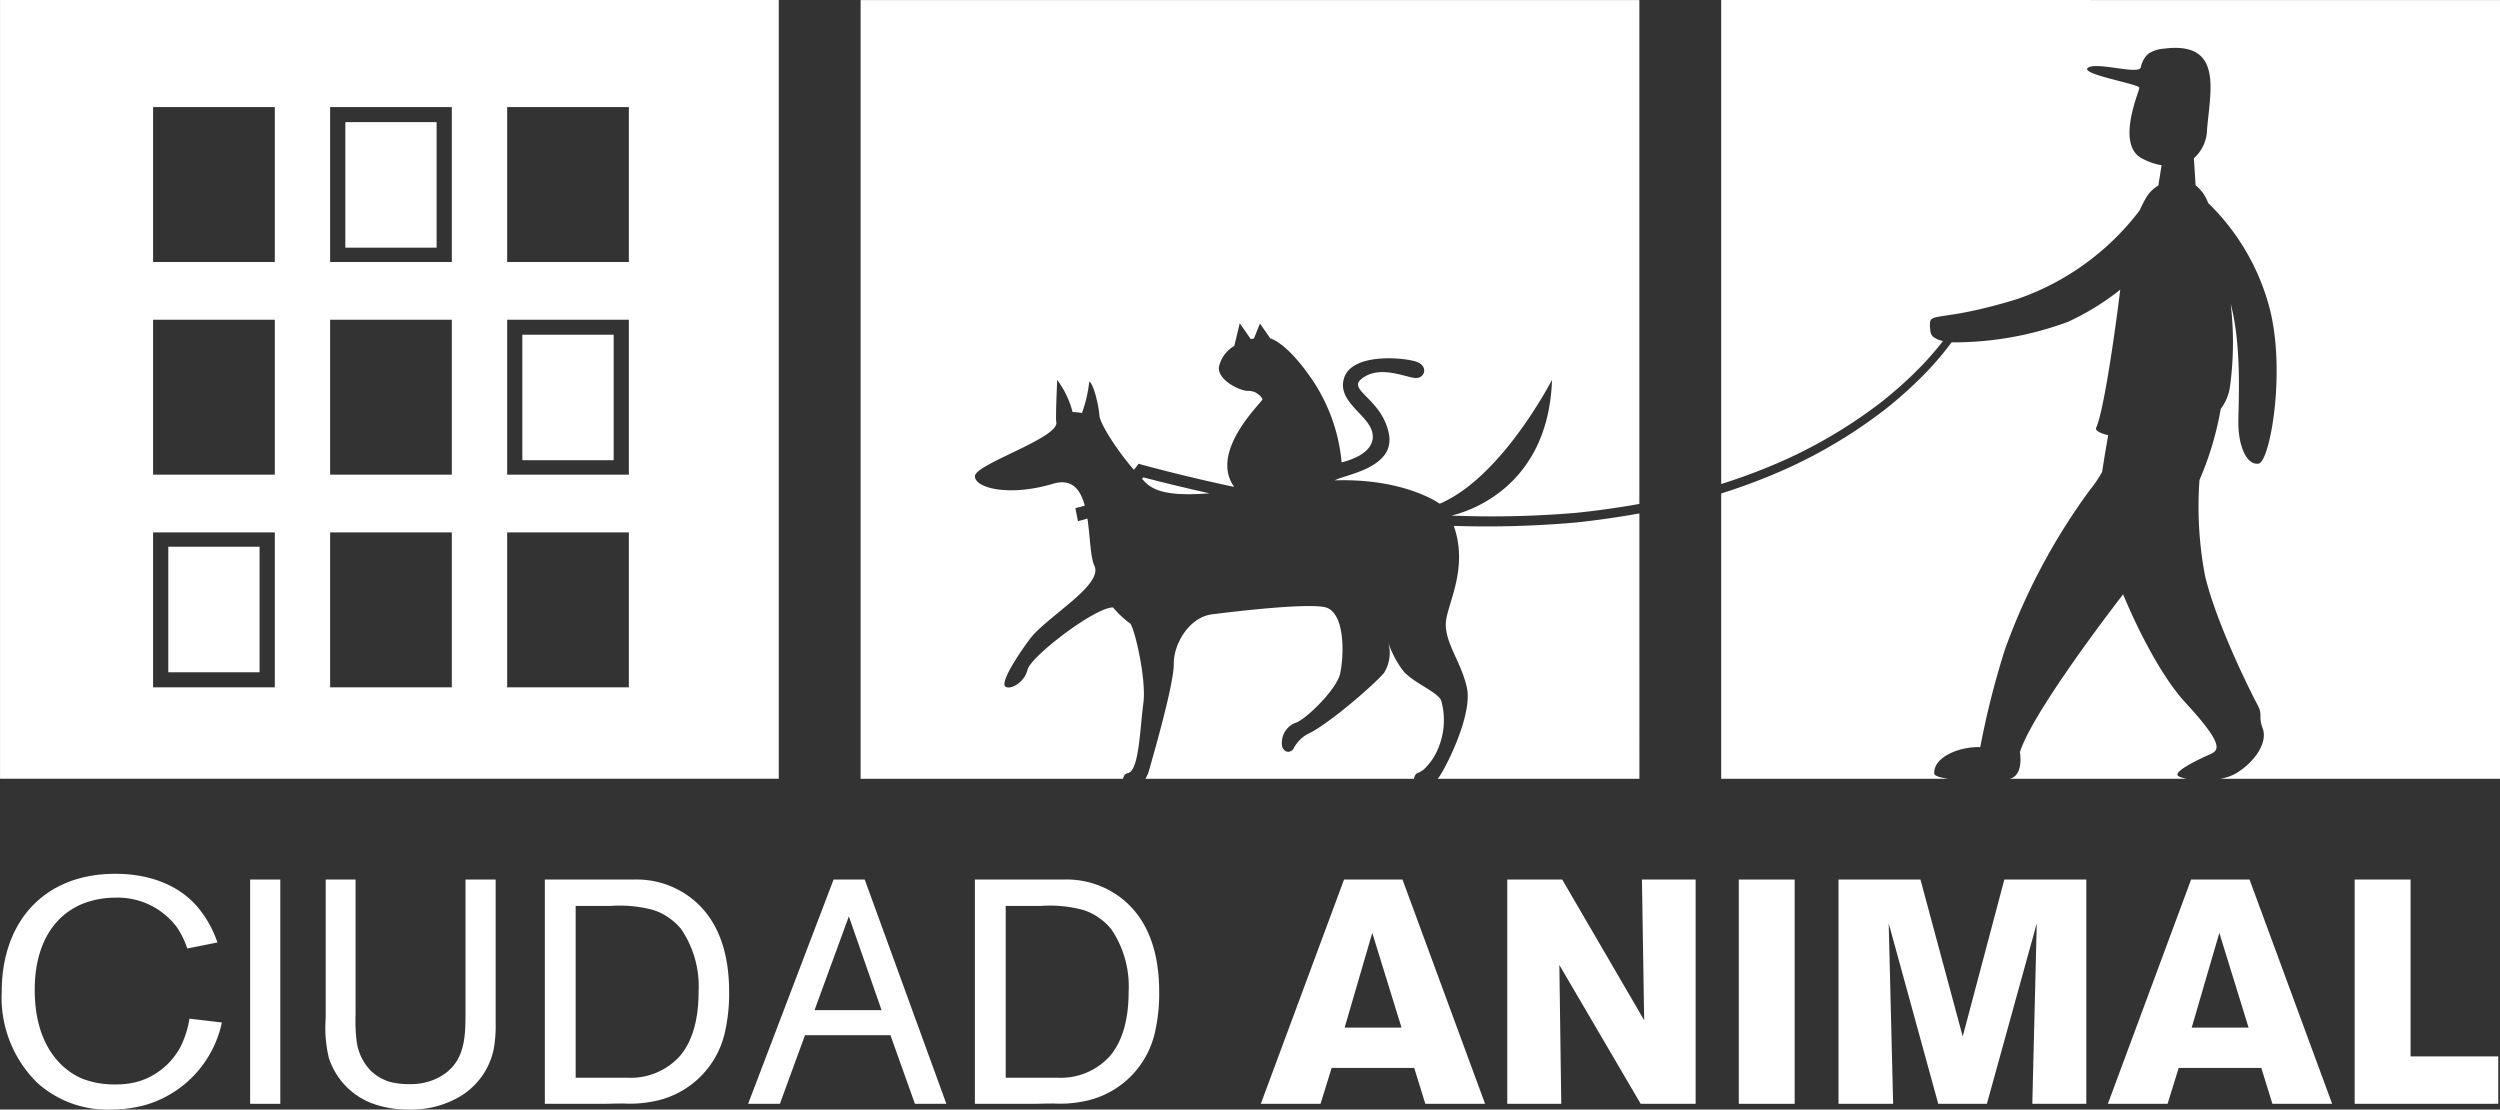 <svg xmlns="http://www.w3.org/2000/svg" width="224.722" height="99.734" viewBox="0 0 224.722 99.734"><rect x="0" y="0" width="224.722" height="99.734" fill="#333333" stroke="none"/><defs><style>.a{fill:#fff;}</style></defs><g transform="translate(-32.997 -278.594)"><g transform="translate(33.154 357.141)"><path class="a" d="M52.6,443.906a9.832,9.832,0,0,1-6.225,5.768,11.314,11.314,0,0,1-3.226.457,9.373,9.373,0,0,1-6.682-2.427,10.732,10.732,0,0,1-3.17-8.167c0-6.282,3.8-10.594,10.194-10.594,1.142,0,4.94.086,7.424,3a9.931,9.931,0,0,1,1.771,3.17l-2.713.543a7.627,7.627,0,0,0-.914-1.885,6.641,6.641,0,0,0-5.6-2.684,7.969,7.969,0,0,0-2.941.57c-4.226,1.8-4.255,6.625-4.255,7.738,0,4.854,2.313,7.139,4.283,7.967a7.938,7.938,0,0,0,2.941.514,7.44,7.44,0,0,0,2.056-.257,6.371,6.371,0,0,0,3.8-3.084,8.621,8.621,0,0,0,.828-2.57l2.913.343A9.481,9.481,0,0,1,52.6,443.906Z" transform="translate(-33.298 -428.944)"></path><path class="a" d="M76.035,450.087V429.928h2.712v20.159Z" transform="translate(-53.708 -429.414)"></path><path class="a" d="M104.145,445.147a6.484,6.484,0,0,1-2.941,4.226,8.593,8.593,0,0,1-4.683,1.228,9.329,9.329,0,0,1-3.284-.543,6.531,6.531,0,0,1-3.912-4.083,11.6,11.6,0,0,1-.286-3.569V429.928h2.684v12.107a16.021,16.021,0,0,0,.086,2.341,4.685,4.685,0,0,0,1.313,2.77,4.347,4.347,0,0,0,1.685.971,6.842,6.842,0,0,0,1.742.2,5.367,5.367,0,0,0,3-.8c2-1.285,2.056-3.455,2.056-5.54v-12.05h2.712v12.878A11.932,11.932,0,0,1,104.145,445.147Z" transform="translate(-59.919 -429.414)"></path><path class="a" d="M142.968,443.491a8.129,8.129,0,0,1-5.8,6.225,10.75,10.75,0,0,1-3.37.343c-.657,0-1.313.029-1.941.029h-5.111V429.928h8a8.023,8.023,0,0,1,5.425,1.884c1.542,1.313,3.141,3.684,3.141,8.224A15.588,15.588,0,0,1,142.968,443.491ZM139,434.382a5.162,5.162,0,0,0-1-.942,4.879,4.879,0,0,0-1.714-.828,11.5,11.5,0,0,0-3.6-.314h-3.17v15.448h4.769a5.941,5.941,0,0,0,4.54-1.885c.914-1.028,1.742-2.8,1.742-5.853A9.16,9.16,0,0,0,139,434.382Z" transform="translate(-77.928 -429.414)"></path><path class="a" d="M176.715,450.087l-2.2-6.168h-7.681l-2.256,6.168h-2.856l7.681-20.159h2.8l7.339,20.159Zm-5.939-16.847-3.084,8.424h6.025Z" transform="translate(-94.631 -429.414)"></path><path class="a" d="M216.964,443.491a8.129,8.129,0,0,1-5.8,6.225,10.75,10.75,0,0,1-3.37.343c-.657,0-1.313.029-1.941.029h-5.111V429.928h8a8.023,8.023,0,0,1,5.425,1.884c1.542,1.313,3.141,3.684,3.141,8.224A15.586,15.586,0,0,1,216.964,443.491Zm-3.969-9.109a5.161,5.161,0,0,0-1-.942,4.879,4.879,0,0,0-1.714-.828,11.5,11.5,0,0,0-3.6-.314h-3.17v15.448h4.769a5.94,5.94,0,0,0,4.54-1.885c.914-1.028,1.742-2.8,1.742-5.853A9.16,9.16,0,0,0,212.995,434.382Z" transform="translate(-113.267 -429.414)"></path><path class="a" d="M264.72,450.087l-1-3.226H256.3l-1,3.226h-5.368l7.481-20.159h5.254l7.424,20.159Zm-4.769-15.362-2.484,8.509h5.111Z" transform="translate(-136.756 -429.414)"></path><path class="a" d="M304.331,450.087l-7.31-12.478.171,12.478h-4.854V429.928h4.94l7.367,12.649-.2-12.649h4.826v20.159Z" transform="translate(-157.009 -429.414)"></path><path class="a" d="M332.178,450.087V429.928H337.2v20.159Z" transform="translate(-176.036 -429.414)"></path><path class="a" d="M366.755,450.087l.4-16.219-4.483,16.219H358.3l-4.454-16.219.4,16.219h-4.911V429.928H356.7l3.8,14.105,3.741-14.105h7.367v20.159Z" transform="translate(-184.23 -429.414)"></path><path class="a" d="M410.471,450.087l-1-3.226h-7.424l-1,3.226H395.68l7.481-20.159h5.254l7.424,20.159ZM405.7,434.725l-2.484,8.509h5.111Z" transform="translate(-206.363 -429.414)"></path><path class="a" d="M438.143,450.087V429.928h5.026v15.9h7.881v4.255Z" transform="translate(-226.642 -429.414)"></path></g><g transform="translate(32.997 278.594)"><path class="a" d="M256.67,391.386c-.274-.769-2.483-1.6-3.4-2.659a9.04,9.04,0,0,1-1.431-2.787,3.4,3.4,0,0,1-.305,2.929c-.94,1.118-5.134,4.742-6.917,5.529a3.146,3.146,0,0,0-1.245,1.327c-.246.315-.715.4-.991-.167a1.926,1.926,0,0,1,1.158-2.18c.89-.232,3.743-3.02,4.042-4.432.383-1.81.426-5.641-1.426-5.984s-8.03.395-10.09.654-3.457,2.664-3.437,4.439-1.784,8.046-2.245,9.654a2.413,2.413,0,0,1-.311.692h24.142c.25-.974.406.05,1.709-1.82A6.551,6.551,0,0,0,256.67,391.386Z" transform="translate(-127.117 -328.395)"></path><path class="a" d="M229.49,360.87c.113.119.227.236.34.348,1.023,1.016,3.043,1.152,5.733.949q-2.994-.664-5.962-1.438C229.564,360.776,229.527,360.824,229.49,360.87Z" transform="translate(-126.837 -317.82)"></path><path class="a" d="M200.379,324.266c.284-.064.567-.137.847-.226-.394-1.452-1.161-2.471-2.867-1.959-3.885,1.167-7.022.406-7.01-.683s7.652-3.457,7.313-4.879c-.077-.323.082-3.77.082-3.77a8.094,8.094,0,0,1,1.38,2.879,7.3,7.3,0,0,1,.846.09,11.975,11.975,0,0,0,.657-2.836c.421.267.862,2.248.914,3.075.042.681,1.458,2.957,3.09,4.867.064-.079.137-.158.2-.237h0l.224-.307.355.1q4.094,1.1,8.241,1.983c-2.3-3.238,2.584-7.658,2.548-7.892a1.447,1.447,0,0,0-1.323-.74c-.726-.008-2.691-.958-2.6-2.126a2.9,2.9,0,0,1,1.392-1.92l.486-2.031.993,1.423.283-.057.54-1.345.933,1.342s1.469.3,3.849,3.834a15.869,15.869,0,0,1,2.56,7.308c2.689-.7,3.046-1.973,2.679-2.944-.552-1.46-3.056-2.605-2.474-4.595.689-2.357,5.458-1.893,6.55-1.5,1.039.374.76,1.505-.137,1.45s-3.247-1.224-4.856.1c-1.236,1.015,1.871,1.79,2.486,4.927.6,3.085-3.991,3.657-4.862,4.175,6.3-.2,9.425,2.1,9.425,2.1,5.592-2.358,10.1-11.139,10.1-11.139-.333,9.878-7.89,11.945-9.054,12.205a90.067,90.067,0,0,0,11.222-.246q2.856-.293,5.683-.8v-45.29h-70v70h23.558c.105-.145.115-.455.456-.511,1.013-.167,1.093-3.98,1.4-6.275s-.889-7.108-1.21-7.192a9.008,9.008,0,0,1-1.517-1.428c-1.613-.018-7.389,4.395-7.684,5.6s-1.593,1.837-1.993,1.51.71-2.251,2.185-4.25,6.647-4.846,5.82-6.61c-.372-.794-.379-2.6-.627-4.241q-.419.134-.851.235Z" transform="translate(-103.714 -278.594)"></path><path class="a" d="M281.807,368.055c1.282,3.62-.4,6.678-.68,8.425-.3,1.892,1.369,3.766,1.867,6.151s-1.812,7-2.509,8a1.638,1.638,0,0,1-.129.16h18.137V366.935q-2.784.5-5.6.806A90.837,90.837,0,0,1,281.807,368.055Z" transform="translate(-151.13 -320.784)"></path><path class="a" d="M388.969,380.853c-4.393,5.713-8.534,11.733-9.274,14.192,0,0,.34,1.874-.736,2.328a1.383,1.383,0,0,1-.2.063h15.922c-.486-.095-.81-.227-.828-.361-.062-.454,2.04-1.458,2.964-1.856s1-1.1-2.286-4.676C392.6,388.44,390.5,384.536,388.969,380.853Z" transform="translate(-198.126 -327.43)"></path><path class="a" d="M329.149,278.594V322.1a51.7,51.7,0,0,0,5.928-2.258,43.788,43.788,0,0,0,8.391-5.049,36.608,36.608,0,0,0,3.645-3.267,28.157,28.157,0,0,0,1.972-2.276,2.287,2.287,0,0,1-.747-.287.777.777,0,0,1-.383-.575c-.22-2.124.012-.515,7.813-2.915a23.375,23.375,0,0,0,10.983-7.951,12.454,12.454,0,0,1,.584-1.139,3.078,3.078,0,0,1,1.109-1.111l.289-1.823a5.72,5.72,0,0,1-1.8-.636c-2.313-1.281-.2-5.984-.2-6.328s-5.408-1.231-4.616-1.8,4.644.688,4.757-.057a2.167,2.167,0,0,1,.666-1.2,2.84,2.84,0,0,1,1.387-.458c5.4-.706,4.166,3.849,3.894,7.273a3.545,3.545,0,0,1-1.184,2.577l.154,2.427a3.565,3.565,0,0,1,1.126,1.59,20.391,20.391,0,0,1,5.435,9.125c1.628,5.707.151,14.155-.906,14.308s-1.812-1.556-1.812-3.694c0-1.711.337-6.8-.69-10.679a29.33,29.33,0,0,1-.084,7.6,4.291,4.291,0,0,1-.808,1.851,28.375,28.375,0,0,1-1.912,6.4,33.443,33.443,0,0,0,.489,8.549c.986,4.259,4.146,10.578,4.7,11.6s.065,1,.5,2.192-.61,2.9-2.336,3.983A4.342,4.342,0,0,1,374,348.6h25.154v-70Z" transform="translate(-174.432 -278.594)"></path><path class="a" d="M343.916,339.175a44.564,44.564,0,0,1-8.513,5.181,52.336,52.336,0,0,1-6.254,2.4v25.647h20.389c-.727-.109-1.226-.263-1.238-.46-.09-1.47,2.208-2.442,4.134-2.385a76.357,76.357,0,0,1,2.209-8.746,56.545,56.545,0,0,1,7.645-14.368,10.879,10.879,0,0,0,1.1-1.624c.2-1.293.422-2.6.546-3.3-.766-.184-1.2-.434-1.08-.68.541-1.094,1.442-6.576,2.164-12.4a23.028,23.028,0,0,1-4.7,2.891,29.543,29.543,0,0,1-10.458,1.842,27.887,27.887,0,0,1-2.24,2.647A37.351,37.351,0,0,1,343.916,339.175Z" transform="translate(-174.432 -302.4)"></path><path class="a" d="M33,278.594v70h70v-70ZM57.7,340.38H46.758V326.453H57.7Zm0-19.117H46.758V307.337H57.7Zm0-19.117H46.758V288.22H57.7ZM73.61,340.38H62.672V326.453H73.61Zm0-19.117H62.672V307.337H73.61Zm0-19.117H62.672V288.22H73.61ZM89.524,340.38H78.586V326.453H89.524Zm0-19.117H78.586V307.337H89.524Zm0-19.117H78.586V288.22H89.524Z" transform="translate(-32.997 -278.594)"></path><rect class="a" width="8.202" height="11.284" transform="translate(31.043 10.978)"></rect><rect class="a" width="8.207" height="11.28" transform="translate(46.954 30.087)"></rect><rect class="a" width="8.202" height="11.284" transform="translate(15.129 49.146)"></rect></g></g></svg>